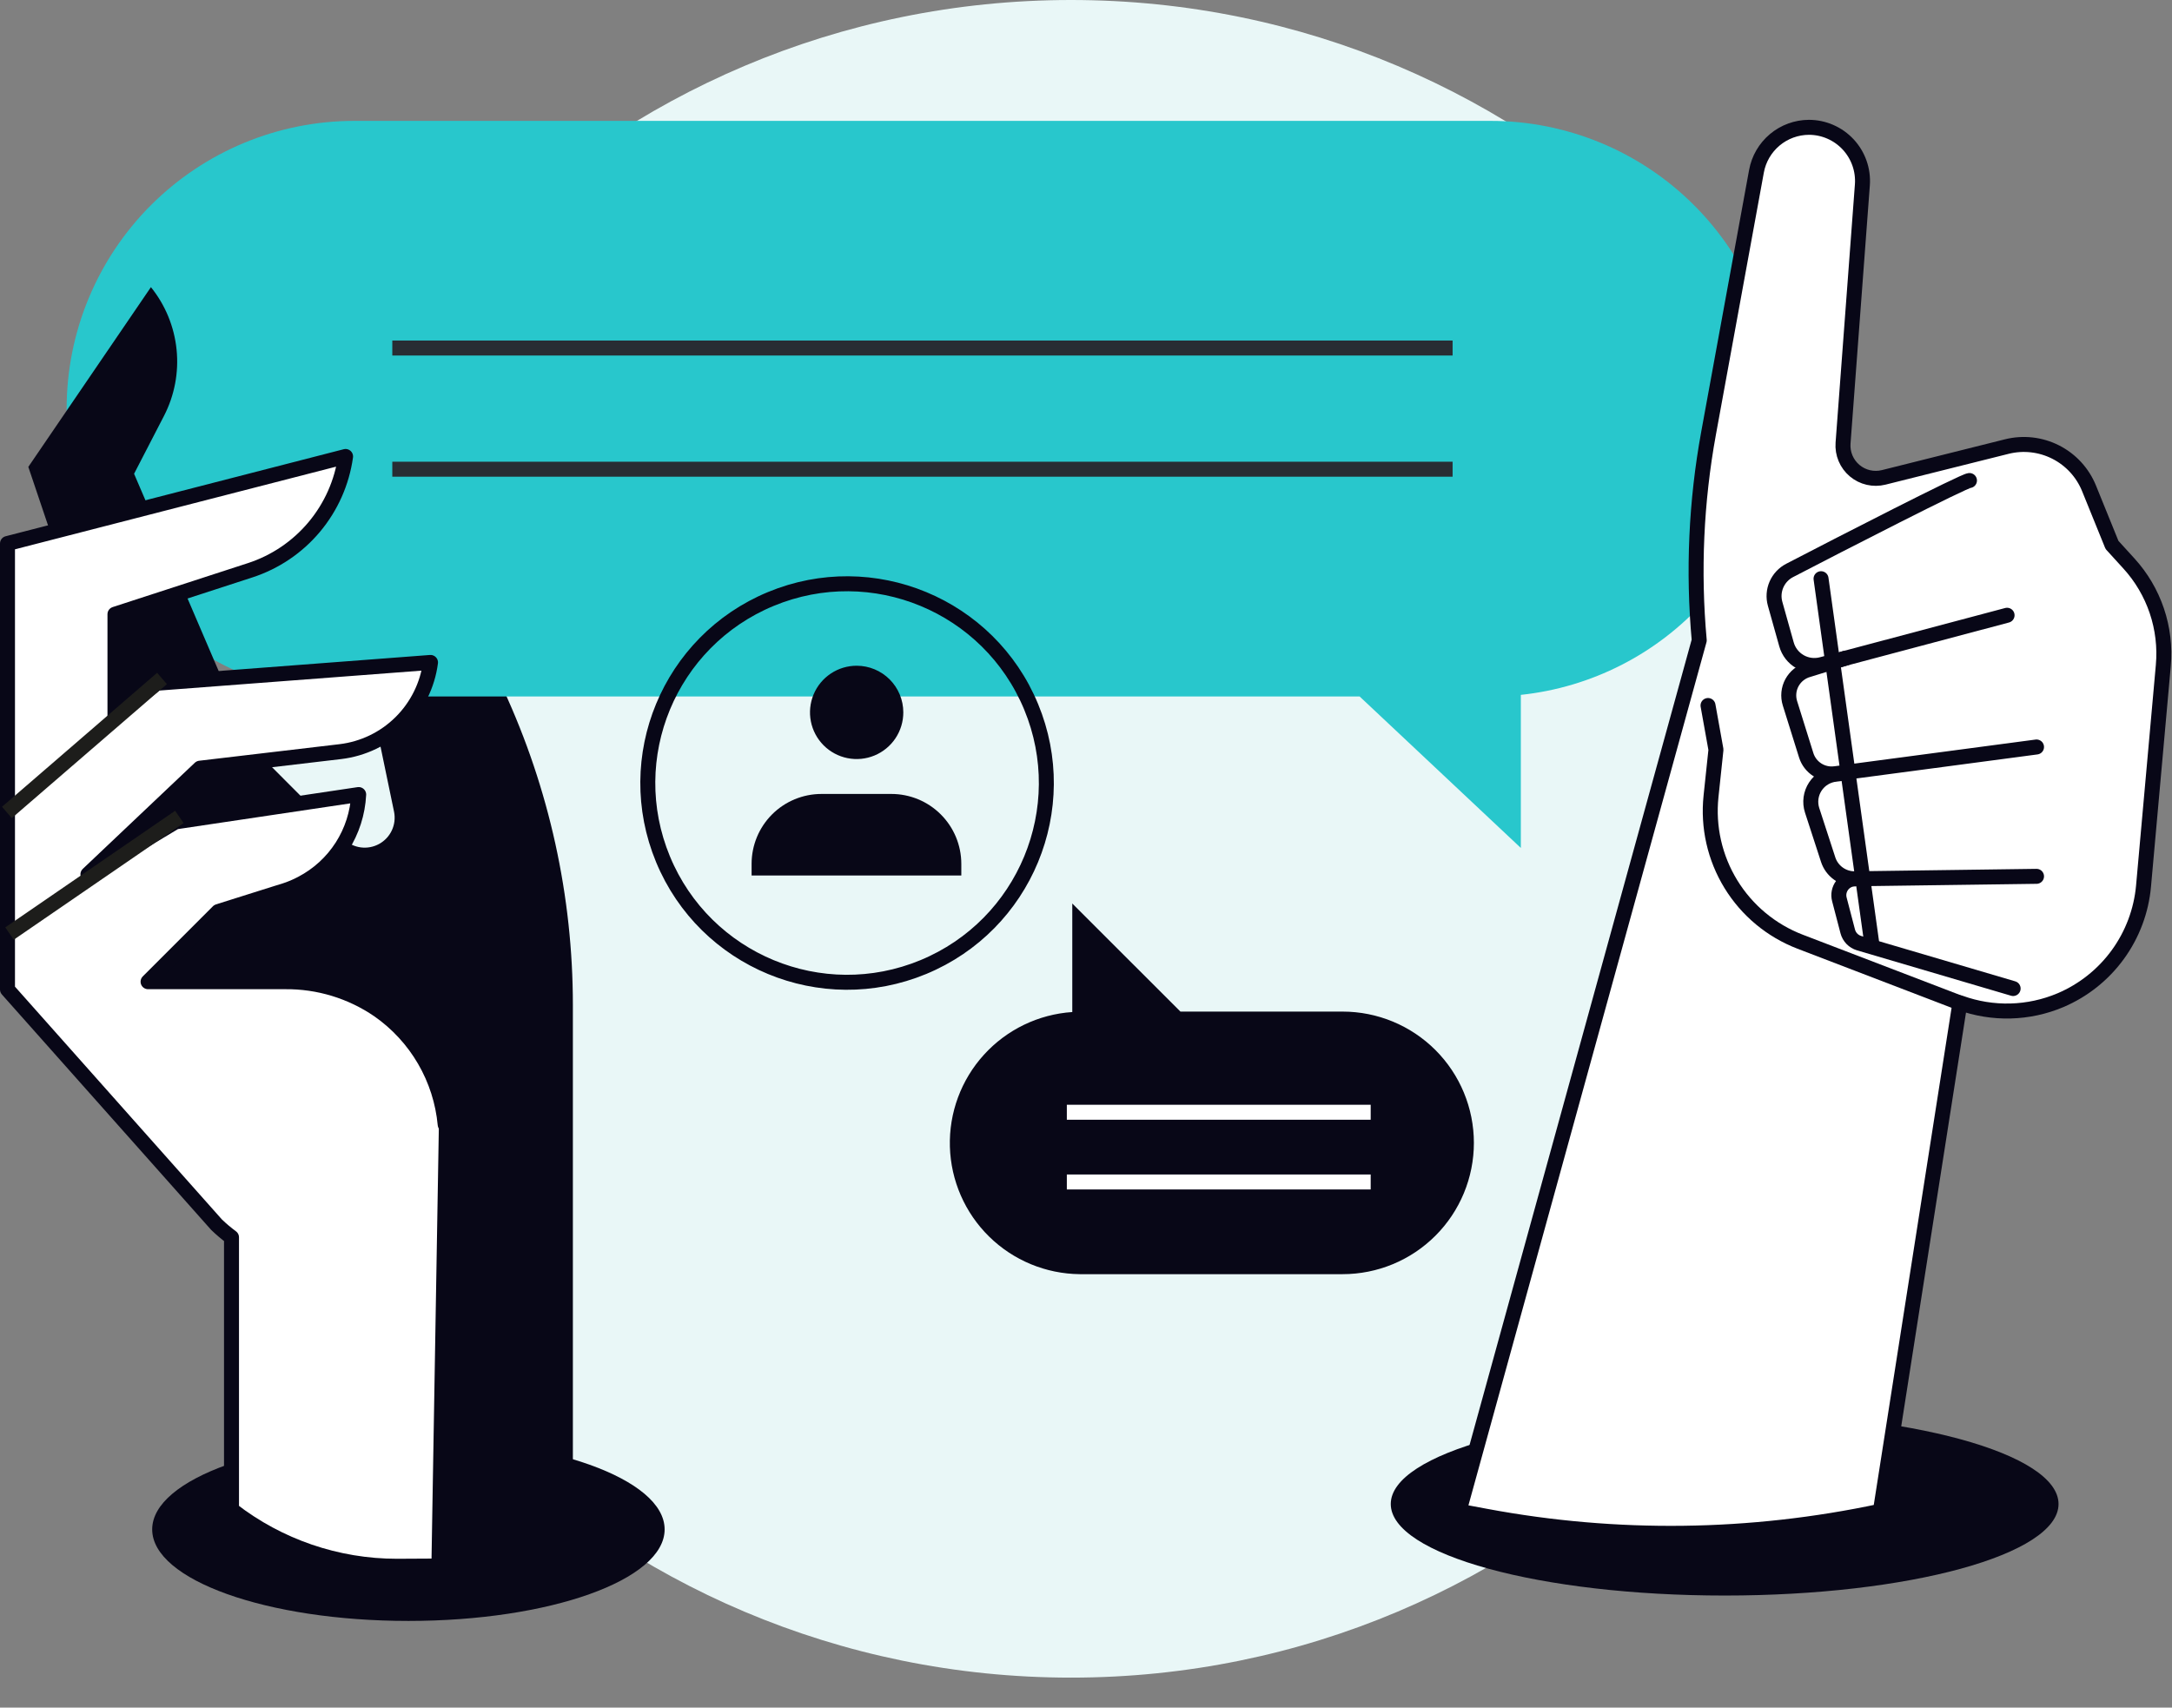 <svg width="290" height="228" viewBox="0 0 290 228" fill="none" xmlns="http://www.w3.org/2000/svg">
<rect x="0" y="0" width="290" height="228" fill="#808080" stroke="none"/>
<path d="M143 224C204.856 224 255 173.856 255 112C255 50.144 204.856 0 143 0C81.144 0 31 50.144 31 112C31 173.856 81.144 224 143 224Z" fill="#E9F7F7"/>
<path d="M76.489 168.2V134.2C76.489 119.669 73.332 105.311 67.238 92.12L52.238 59.58C49.779 62.341 48.001 65.64 47.048 69.212C46.094 72.785 45.992 76.531 46.748 80.15L52.618 108.41C52.782 109.243 52.676 110.106 52.317 110.874C51.957 111.643 51.363 112.277 50.619 112.686C49.876 113.094 49.021 113.256 48.18 113.147C47.339 113.038 46.554 112.664 45.938 112.08L30.709 96.81L2.488 125.61L35.248 168.57V201.57H76.489V168.2Z" fill="#080717"/>
<path d="M47.348 16.14H199.029C209.217 16.145 218.987 20.196 226.19 27.403C233.392 34.609 237.438 44.381 237.438 54.57C237.437 64.06 233.924 73.214 227.576 80.268C221.229 87.323 212.496 91.78 203.058 92.78V113.22L181.529 92.99H47.348C42.301 92.992 37.302 92.001 32.638 90.071C27.974 88.142 23.735 85.312 20.165 81.744C16.594 78.177 13.761 73.94 11.828 69.278C9.895 64.615 8.9 59.617 8.898 54.57C8.898 49.521 9.893 44.522 11.826 39.858C13.758 35.195 16.591 30.957 20.161 27.388C23.732 23.82 27.971 20.989 32.636 19.059C37.301 17.129 42.3 16.137 47.348 16.14Z" fill="#28C7CC"/>
<path d="M193.949 46.47H52.379" stroke="#282D33" stroke-width="2"/>
<path d="M193.949 62.65H52.379" stroke="#282D33" stroke-width="2"/>
<path d="M230.271 213.04C254.892 213.04 274.851 207.569 274.851 200.82C274.851 194.071 254.892 188.6 230.271 188.6C205.651 188.6 185.691 194.071 185.691 200.82C185.691 207.569 205.651 213.04 230.271 213.04Z" fill="#080717"/>
<path d="M251.069 201.73L261.688 133.89C266.051 135.478 270.854 135.353 275.128 133.54C278.178 132.239 280.818 130.136 282.767 127.454C284.716 124.772 285.902 121.612 286.199 118.31L288.839 88.87C289.061 86.402 288.767 83.914 287.975 81.566C287.183 79.217 285.91 77.06 284.239 75.23L281.989 72.76L278.929 65.22C278.08 63.117 276.498 61.392 274.476 60.365C272.454 59.337 270.128 59.076 267.929 59.63L251.509 63.74C250.837 63.908 250.134 63.914 249.459 63.758C248.785 63.602 248.156 63.288 247.626 62.842C247.097 62.396 246.68 61.83 246.411 61.192C246.142 60.554 246.028 59.861 246.079 59.17L248.659 24.69C248.732 23.708 248.601 22.721 248.275 21.792C247.95 20.862 247.435 20.01 246.765 19.288C246.095 18.567 245.283 17.991 244.38 17.597C243.478 17.203 242.503 17 241.519 17C239.85 17.008 238.237 17.599 236.959 18.671C235.681 19.743 234.817 21.229 234.519 22.87L228.119 57.87C226.458 66.981 226.04 76.276 226.878 85.5L194.809 201.78L198.398 202.45C215.83 205.709 233.735 205.481 251.079 201.78L251.069 201.73Z" fill="white" stroke="#080717" stroke-width="2" stroke-linecap="round" stroke-linejoin="round"/>
<path d="M228.051 94.2L229.11 100.1L228.451 106.33C228.02 110.424 228.952 114.546 231.104 118.056C233.256 121.566 236.506 124.267 240.351 125.74L261.351 133.79" stroke="#080717" stroke-width="2" stroke-linecap="round" stroke-linejoin="round"/>
<path d="M271.912 99.74L245.022 103.31C244.192 103.419 243.35 103.233 242.644 102.783C241.938 102.333 241.413 101.649 241.162 100.85L238.992 93.91C238.849 93.455 238.799 92.975 238.845 92.5C238.891 92.024 239.033 91.563 239.262 91.144C239.491 90.725 239.801 90.356 240.176 90.06C240.551 89.764 240.981 89.546 241.442 89.42L246.442 87.87" stroke="#080717" stroke-width="2" stroke-linecap="round" stroke-linejoin="round"/>
<path d="M271.912 117.01L247.662 117.34C246.871 117.349 246.099 117.106 245.457 116.645C244.815 116.185 244.337 115.531 244.092 114.78L241.952 108.2C241.78 107.672 241.729 107.113 241.802 106.563C241.876 106.013 242.072 105.487 242.376 105.023C242.68 104.56 243.085 104.17 243.56 103.884C244.036 103.598 244.569 103.422 245.121 103.37L247.121 103.13" stroke="#080717" stroke-width="2" stroke-linecap="round" stroke-linejoin="round"/>
<path d="M262.959 64.16C262.269 64.16 245.669 72.67 238.959 76.16C238.17 76.565 237.545 77.23 237.19 78.043C236.834 78.856 236.771 79.766 237.009 80.62L238.529 86.04C238.803 87.016 239.448 87.844 240.328 88.348C241.207 88.851 242.249 88.988 243.229 88.73L267.979 82.15" stroke="#080717" stroke-width="2" stroke-linecap="round" stroke-linejoin="round"/>
<path d="M268.788 131.99L248.218 125.93C247.854 125.821 247.524 125.62 247.259 125.347C246.995 125.074 246.805 124.737 246.708 124.37L245.589 120.09C245.504 119.769 245.493 119.434 245.556 119.109C245.62 118.784 245.756 118.477 245.956 118.212C246.155 117.948 246.412 117.731 246.707 117.58C247.002 117.429 247.327 117.347 247.658 117.34" stroke="#080717" stroke-width="2" stroke-linecap="round" stroke-linejoin="round"/>
<path d="M243.141 77.269L249.941 126.15" stroke="#080717" stroke-width="2" stroke-linecap="round" stroke-linejoin="round"/>
<path d="M54.53 216.43C73.424 216.43 88.74 210.959 88.74 204.21C88.74 197.461 73.424 191.99 54.53 191.99C35.637 191.99 20.32 197.461 20.32 204.21C20.32 210.959 35.637 216.43 54.53 216.43Z" fill="#080717"/>
<path d="M17.901 104.23L3.781 62.34L20.151 38.34C22.075 40.727 23.265 43.62 23.575 46.67C23.886 49.72 23.305 52.794 21.901 55.52L17.901 63.26L32.481 97.26L17.901 104.23Z" fill="#080717"/>
<path d="M58.6 209.1L59.6 150.16H59.44C59.158 147.12 58.217 144.178 56.681 141.539C55.146 138.9 53.053 136.628 50.55 134.88C46.878 132.364 42.521 131.037 38.07 131.08H19.77L29.14 121.71L37.07 119.21L37.92 118.95C38.743 118.691 39.539 118.356 40.3 117.95C42.487 116.804 44.338 115.107 45.669 113.027C47 110.947 47.765 108.556 47.89 106.09L23.42 109.74L11.74 116.74L26.7 102.57L45.43 100.36C48.478 99.999 51.317 98.631 53.5 96.474C55.682 94.317 57.083 91.493 57.48 88.45L20.91 91.23L15.35 95.57V82.01L33.41 76.14C36.742 75.054 39.701 73.055 41.952 70.369C44.202 67.684 45.654 64.42 46.14 60.95L1 72.57V123.27V132.12L28.91 163.52C29.539 164.126 30.207 164.691 30.91 165.21V201.57C37.229 206.474 45.001 209.134 53 209.13L58.6 209.1Z" fill="white" stroke="#080717" stroke-width="2" stroke-linecap="round" stroke-linejoin="round"/>
<path d="M0.922 108.48L21.632 90.59" stroke="#1D1D1B" stroke-width="2"/>
<path d="M1.27 124.65L23.95 109.08" stroke="#1D1D1B" stroke-width="2"/>
<path d="M179.229 170.13H144.169C139.639 170.085 135.302 168.288 132.069 165.115C128.835 161.942 126.957 157.639 126.827 153.111C126.698 148.582 128.328 144.18 131.375 140.827C134.422 137.474 138.649 135.432 143.169 135.13V120.64L157.609 135.07H179.26C183.909 135.07 188.368 136.917 191.655 140.204C194.943 143.492 196.789 147.95 196.789 152.6C196.789 157.249 194.943 161.708 191.655 164.995C188.368 168.283 183.909 170.13 179.26 170.13H179.229Z" fill="#080717"/>
<path d="M183.011 157.82H142.441" stroke="white" stroke-width="2"/>
<path d="M183.011 148.51H142.441" stroke="white" stroke-width="2"/>
<path d="M123.279 129.126C136.851 123.504 143.297 107.944 137.675 94.372C132.053 80.799 116.493 74.354 102.92 79.976C89.347 85.598 82.902 101.158 88.524 114.73C94.146 128.303 109.706 134.748 123.279 129.126Z" stroke="#080717" stroke-width="2"/>
<path d="M128.352 116.9V115.34C128.349 112.864 127.364 110.491 125.612 108.742C123.861 106.992 121.487 106.01 119.012 106.01H109.682C107.207 106.01 104.834 106.993 103.084 108.742C101.335 110.492 100.352 112.865 100.352 115.34V116.9H128.352Z" fill="#080717"/>
<path d="M120.608 95.12C120.608 96.352 120.243 97.557 119.558 98.582C118.873 99.607 117.899 100.405 116.76 100.876C115.621 101.348 114.368 101.47 113.159 101.229C111.951 100.988 110.84 100.394 109.969 99.521C109.099 98.649 108.506 97.538 108.267 96.329C108.028 95.12 108.153 93.867 108.626 92.729C109.099 91.59 109.899 90.618 110.925 89.935C111.95 89.251 113.156 88.888 114.388 88.89C116.039 88.892 117.621 89.55 118.787 90.718C119.954 91.886 120.608 93.469 120.608 95.12Z" fill="#080717"/>
</svg>
